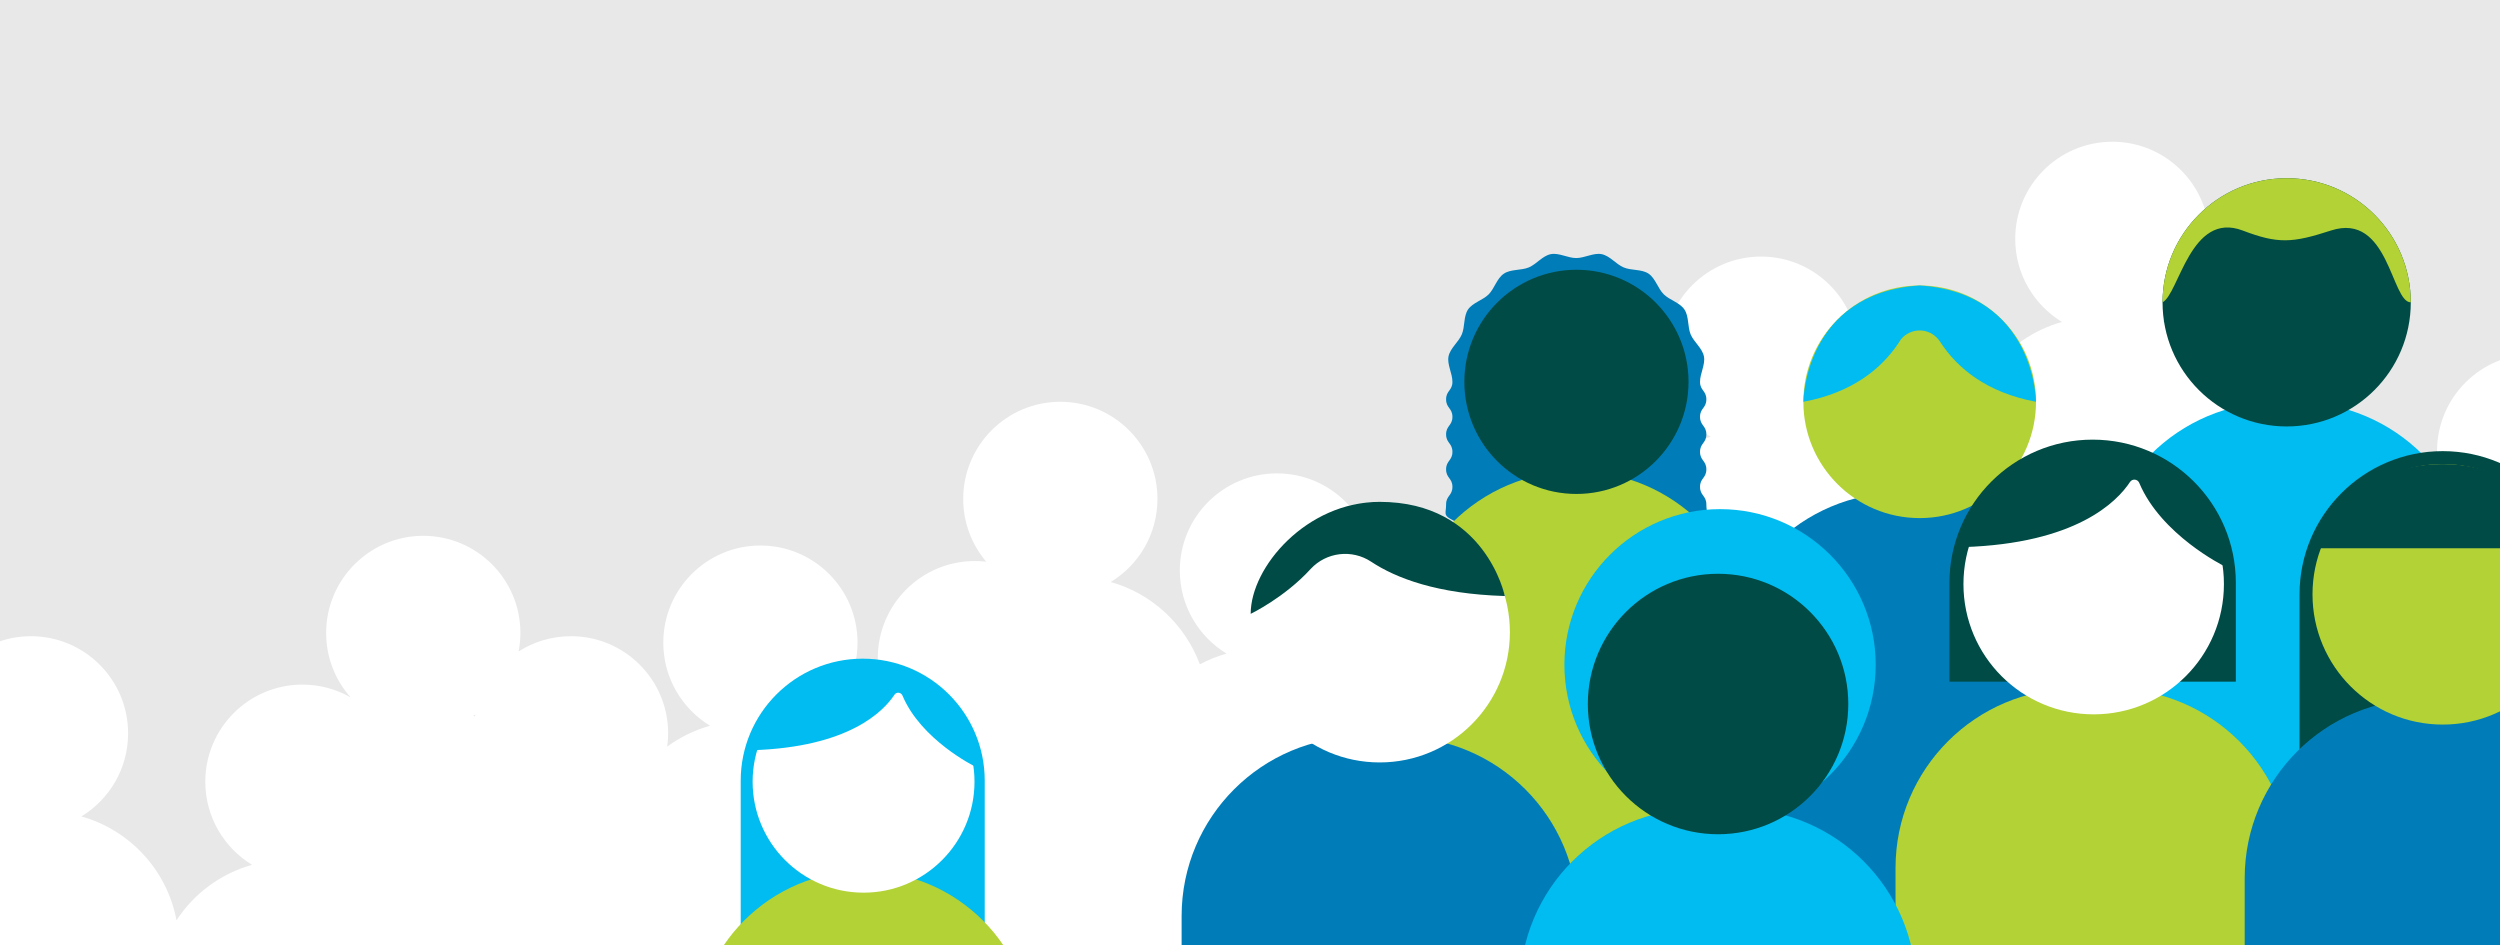 <?xml version="1.0" encoding="utf-8"?>
<!-- Generator: Adobe Illustrator 25.4.1, SVG Export Plug-In . SVG Version: 6.00 Build 0)  -->
<svg version="1.1" xmlns="http://www.w3.org/2000/svg" xmlns:xlink="http://www.w3.org/1999/xlink" x="0px" y="0px"
	 viewBox="0 0 2370.7 896.2" enable-background="new 0 0 2370.7 896.2" xml:space="preserve">
<g id="Guides">
</g>
<g id="Environment">
</g>
<g id="Social_Justice">
	<rect id="Background_00000074442711497932401610000011563810523801557687_" y="0" fill="#E8E8E8" width="2370.7" height="896.2"/>
	<g id="background_people">
		<path fill="#FFFFFF" d="M1258.7,619.8c26.6-16.2,44.3-45.4,44.3-78.8c0-50.9-41.3-92.1-92.1-92.1c-50.9,0-92.1,41.3-92.1,92.1
			c0,33.4,17.8,62.6,44.3,78.8c-8.9,2.5-17.4,5.9-25.3,10.2c-14-37.8-45.4-67.1-84.5-78.1c26.6-16.2,44.3-45.4,44.3-78.8
			c0-50.9-41.3-92.1-92.1-92.1c-50.9,0-92.1,41.3-92.1,92.1c0,22.7,8.2,43.4,21.8,59.5c-3.5-0.4-7.1-0.6-10.7-0.6
			c-50.9,0-92.1,41.3-92.1,92.1c0,12.1,2.3,23.6,6.6,34.2c-10.6-5.2-22.4-8.3-34.9-9c5.8-12.1,9.1-25.6,9.1-39.9
			c0-50.9-41.3-92.1-92.1-92.1c-50.9,0-92.1,41.3-92.1,92.1c0,33.4,17.8,62.6,44.3,78.8c-14.8,4.2-28.5,10.9-40.6,19.8
			c0.6-4.1,0.9-8.4,0.9-12.6c0-50.9-41.3-92.1-92.1-92.1c-18.3,0-35.4,5.3-49.7,14.5c1.1-5.7,1.7-11.6,1.7-17.6
			c0-50.9-41.3-92.1-92.1-92.1s-92.1,41.3-92.1,92.1c0,23.5,8.8,44.9,23.2,61.1c-13.5-7.7-29.1-12.1-45.7-12.1
			c-50.9,0-92.1,41.3-92.1,92.1c0,33.4,17.8,62.6,44.3,78.8c-29.8,8.4-55.1,27.3-71.6,52.6c-8.9-47.5-44.3-85.6-90.2-98.5
			c26.6-16.2,44.3-45.4,44.3-78.8c0-50.9-41.3-92.1-92.1-92.1s-92.1,41.3-92.1,92.1c0,33.4,17.8,62.6,44.3,78.8
			c-53.3,15-92.4,63.9-92.4,122v70.1h257.4v46h280.3v-46h231.9v46h280.3v-46h248.5v-70.1c0-32.3-12.1-61.8-32-84.2H1351v-70.1
			C1351,683.7,1312,634.8,1258.7,619.8z M450.4,679.3c-0.5-0.2-1.1-0.3-1.6-0.5c0.6-0.4,1.3-0.8,1.9-1.2
			C450.6,678.2,450.5,678.8,450.4,679.3z"/>
		<path fill="#FFFFFF" d="M1717.8,414.2c26.6-16.2,44.3-45.4,44.3-78.8c0-50.9-41.3-92.1-92.1-92.1c-50.9,0-92.1,41.3-92.1,92.1
			c0,33.4,17.8,62.6,44.3,78.8c-53.3,15-92.4,63.9-92.4,122v70.1h280.3v-70.1C1810.1,478.2,1771.1,429.2,1717.8,414.2z"/>
		<path fill="#FFFFFF" d="M2050.9,305.3c26.6-16.2,44.3-45.4,44.3-78.8c0-50.9-41.3-92.1-92.1-92.1c-50.9,0-92.1,41.3-92.1,92.1
			c0,33.4,17.8,62.6,44.3,78.8c-53.3,15-92.4,63.9-92.4,122v70.1h280.3v-70.1C2143.3,369.3,2104.2,320.3,2050.9,305.3z"/>
		<path fill="#FFFFFF" d="M2450.9,506.6c26.6-16.2,44.3-45.4,44.3-78.8c0-50.9-41.3-92.1-92.1-92.1s-92.1,41.3-92.1,92.1
			c0,33.4,17.8,62.6,44.3,78.8c-53.3,15-92.4,63.9-92.4,122v70.1h280.3v-70.1C2543.3,570.5,2504.2,521.6,2450.9,506.6z"/>
	</g>
	<g id="foreground_people">
		<g id="person_h">
			<path fill="#00BCF1" d="M2347.2,789.5h-357.6V551.2c0-93.8,76.1-169.9,169.9-169.9h17.8c93.8,0,169.9,76.1,169.9,169.9V789.5z"/>
			<circle fill="#004B45" cx="2168.4" cy="286.7" r="117.7"/>
			<path fill="#B2D235" d="M2286.1,286.7c0-65-52.7-117.7-117.7-117.7s-117.7,52.7-117.7,117.7c15.6-8.1,26.6-86.9,76-68.1
				c33.4,12.7,46.8,12,83.7,0C2265.3,200.7,2267.5,286.7,2286.1,286.7z"/>
		</g>
		<g id="person_e">
			<path fill="#007DB9" d="M2008.2,896h-375.7V637c0-93.8,76.1-169.9,169.9-169.9h35.9c93.8,0,169.9,76.1,169.9,169.9V896z"/>
			<circle fill="#B2D235" cx="1820.4" cy="381" r="110.3"/>
			<path fill="#00BCF1" d="M1930.7,381c0,0-0.7-103.1-110.3-110.3C1710.8,278,1710.1,381,1710.1,381c47.3-8.8,74.4-32.2,89.9-55.2
				l0,0c0,0,0,0,0,0c0.8-1.2,1.6-2.4,2.3-3.6c8.9-11.5,27.1-12.4,36.8,0.9c0.6,0.9,1.2,1.8,1.8,2.7c0,0,0,0,0,0v0
				C1856.3,348.8,1883.4,372.2,1930.7,381z"/>
		</g>
		<g id="person_d">
			<path fill="#007DB9" d="M1494.7,244.7c-8,0-16.5-5.2-24.1-3.7c-7.8,1.5-13.7,9.6-20.9,12.6c-7.3,3-17.1,1.5-23.6,5.9
				c-6.6,4.4-8.9,14-14.4,19.6c-5.6,5.6-15.2,7.9-19.6,14.4c-4.4,6.5-2.8,16.3-5.9,23.6c-3,7.2-11,13-12.6,20.9
				c-1.5,7.6,3.7,16,3.7,24.1c0,8.3-6,8.3-6,16.6c0,8.3,6,8.3,6,16.6c0,8.3-6,8.3-6,16.6c0,8.3,6,8.3,6,16.6c0,8.3-6,8.3-6,16.6
				c0,8.3,6,8.3,6,16.6c0,8.3-6,8.3-6,16.6s-2.8,10,4.5,14c13.2,7.3,13.6,5.6,28.6,5.6c15,0,15-6,30.1-6c15,0,15,6,30.1,6
				c15,0,15-6,30.1-6c15,0,15,6,30.1,6c15,0,15-6,30.1-6c15,0,15,6,30.1,6c15,0,15.5,1.6,28.7-5.6c7.3-4,4.4-5.7,4.4-14
				c0-8.3-6-8.3-6-16.6c0-8.3,6-8.3,6-16.6c0-8.3-6-8.3-6-16.6c0-8.3,6-8.3,6-16.6c0-8.3-6-8.3-6-16.6c0-8.3,6-8.3,6-16.6
				s-6-8.3-6-16.6c0-8,5.2-16.5,3.7-24.1c-1.5-7.8-9.6-13.7-12.6-20.9c-3-7.3-1.5-17.1-5.9-23.6c-4.4-6.6-14-8.9-19.6-14.4
				c-5.6-5.6-7.9-15.2-14.4-19.6c-6.5-4.4-16.3-2.8-23.6-5.9c-7.2-3-13-11-20.9-12.6C1511.2,239.5,1502.7,244.7,1494.7,244.7z"/>
			<path fill="#B2D235" d="M1661.4,842.9h-333V613.4c0-92,74.5-166.5,166.5-166.5h0c92,0,166.5,74.5,166.5,166.5V842.9z"/>
			<circle fill="#004B45" cx="1494.9" cy="362.1" r="106.3"/>
		</g>
		<g id="Person_b">
			<path fill="#007DB9" d="M1496.2,962.6h-375.7v-94c0-93.8,76.1-169.9,169.9-169.9h35.9c93.8,0,169.9,76.1,169.9,169.9V962.6z"/>
			<circle fill="#FFFFFF" cx="1308.3" cy="599.5" r="123.5"/>
			<path fill="#004B45" d="M1300.3,532.7c23.3,15.4,62.3,30.6,126.7,32.5c0,0-18.4-89.3-118.7-89.3c-69.1,0-122.3,61.6-122.3,106.2
				c0,0,32.1-15.4,56.9-42.6C1257.7,523.5,1282.1,520.6,1300.3,532.7z"/>
		</g>
		<g id="person_f">
			<path fill="#004B45" d="M1984.4,416.9c-75,0-135.8,60.8-135.8,135.8v93.7h271.6v-93.7C2120.2,477.7,2059.4,416.9,1984.4,416.9z"
				/>
			<path fill="#B2D235" d="M2173.2,917h-375.7v-94c0-93.8,76.1-169.9,169.9-169.9h35.9c93.8,0,169.9,76.1,169.9,169.9V917z"/>
			<circle fill="#FFFFFF" cx="1985.4" cy="553.9" r="123.5"/>
			<path fill="#004B45" d="M2019.8,457.1c-12.4,18.8-51.1,58.3-157.9,61.7c0,0,18.8-94.2,121.6-94.2c70.8,0,125.3,65,125.3,112
				c0,0-59.5-29.4-80.2-78.7C2027.1,454.2,2022,453.7,2019.8,457.1z"/>
		</g>
		<g id="Person_a">
			<path fill="#00BCF1" d="M818.1,624.6c-63.9,0-115.7,51.8-115.7,115.7v142.1h231.4V740.3C933.8,676.4,882,624.6,818.1,624.6z"/>
			<path fill="#B2D235" d="M978.9,1050.7h-320v-64.7c0-88.4,71.6-160,160-160h0c88.4,0,160,71.6,160,160V1050.7z"/>
			<circle fill="#FFFFFF" cx="818.9" cy="741.3" r="105.2"/>
			<path fill="#00BCF1" d="M848.2,658.8c-10.6,16-43.5,49.7-134.5,52.6c0,0,16.1-80.2,103.6-80.2c60.3,0,106.8,55.4,106.8,95.4
				c0,0-50.7-25-68.3-67C854.5,656.4,850.1,655.9,848.2,658.8z"/>
		</g>
		<g id="Person_C">
			<circle fill="#00BCF1" cx="1631.1" cy="630.4" r="147.6"/>
			<path fill="#00BCF1" d="M1817,993.7h-375.7v-56.9c0-93.8,76.1-169.9,169.9-169.9h35.9c93.8,0,169.9,76.1,169.9,169.9V993.7z"/>
			<circle fill="#004B45" cx="1629.2" cy="667.6" r="123.5"/>
		</g>
		<g id="person_g">
			<path fill="#004B45" d="M2316.4,427.8c-75,0-135.8,60.8-135.8,135.8v149.9h271.6V563.6C2452.2,488.6,2391.4,427.8,2316.4,427.8z"
				/>
			<path fill="#007DB9" d="M2504.3,926.7h-375.7v-94c0-93.8,76.1-169.9,169.9-169.9h35.9c93.8,0,169.9,76.1,169.9,169.9V926.7z"/>
			<circle fill="#B2D235" cx="2316.4" cy="563.6" r="123.5"/>
			<path fill="#004B45" d="M2197.8,519.9H2435c0,0-28.2-79.8-118.6-79.8C2224.7,440.1,2197.8,519.9,2197.8,519.9z"/>
		</g>
	</g>
</g>
<g id="Economic_Development">
</g>
<g id="Art_x2B_Education">
</g>
<g id="Energy_Assistance">
</g>
</svg>
